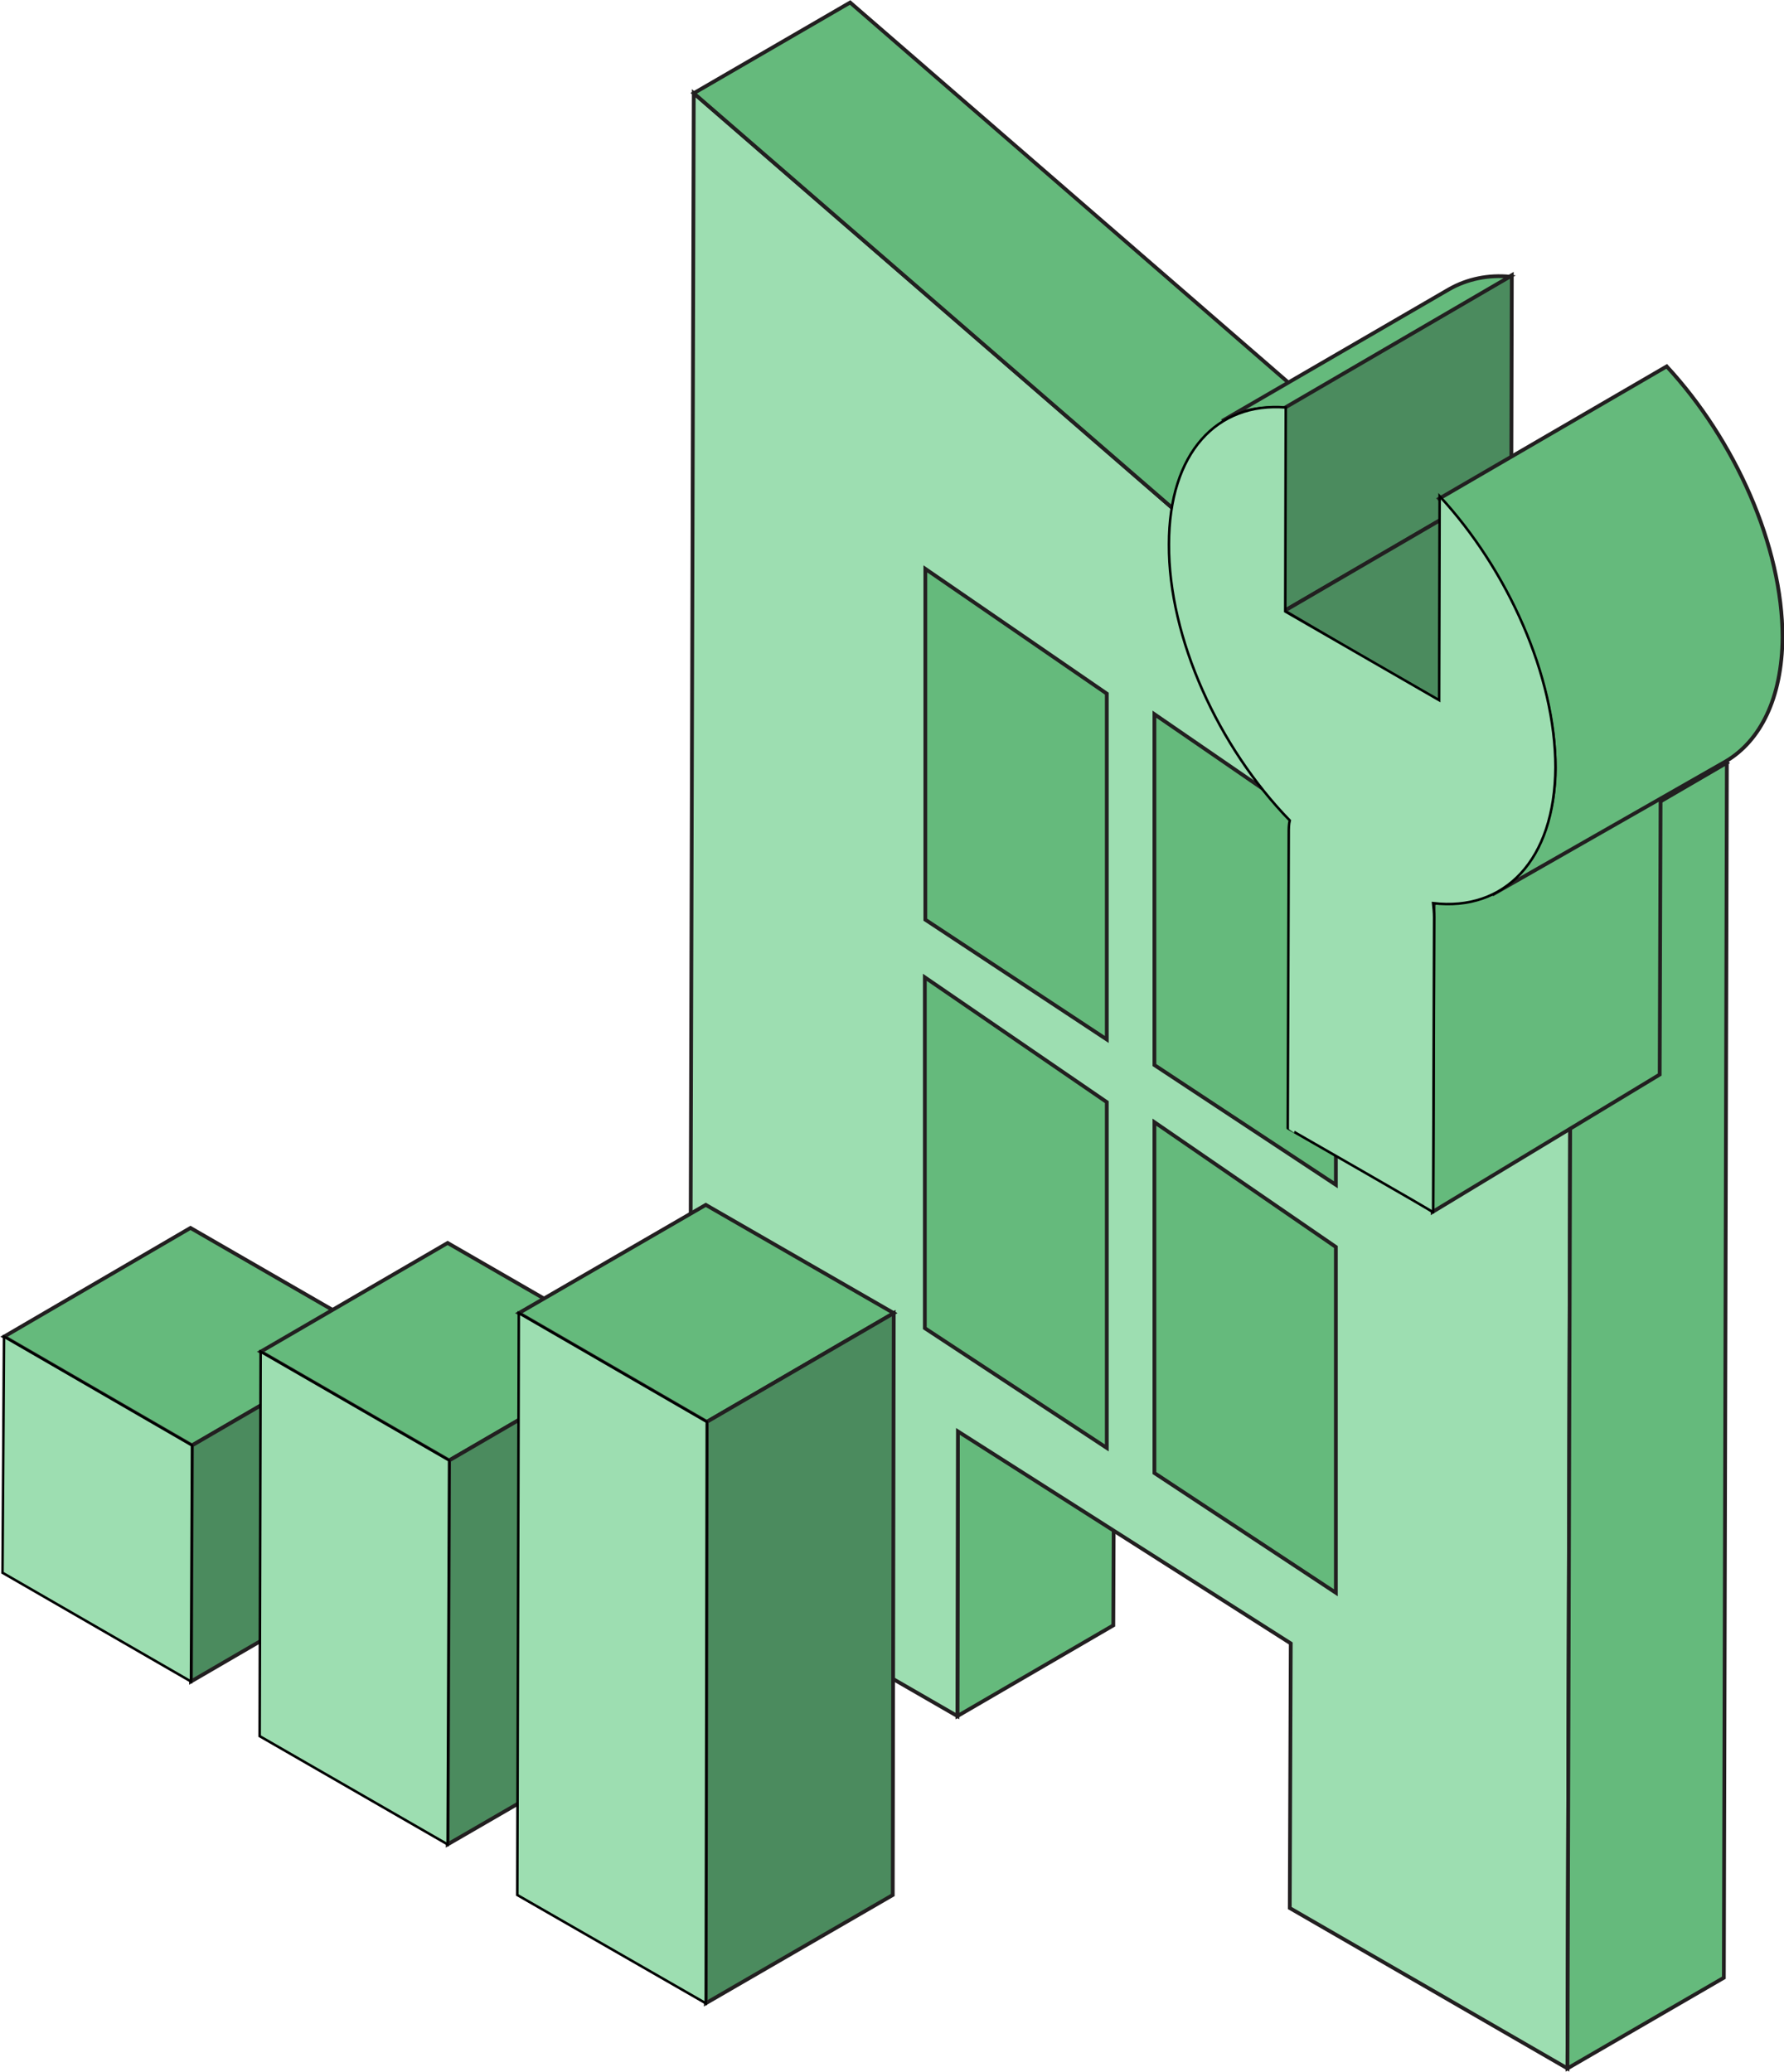 <?xml version="1.0" encoding="utf-8"?>
<!-- Generator: Adobe Illustrator 25.3.1, SVG Export Plug-In . SVG Version: 6.00 Build 0)  -->
<svg version="1.1" id="Layer_1" xmlns="http://www.w3.org/2000/svg" xmlns:xlink="http://www.w3.org/1999/xlink" x="0px" y="0px"
	 viewBox="0 0 355.9 413.4" style="enable-background:new 0 0 355.9 413.4;" xml:space="preserve">
<style type="text/css">
	.st0{fill:#65BA7C;stroke:#221F20;stroke-width:0.75;stroke-miterlimit:10;}
	.st1{fill:#9DDEB1;stroke:#221F20;stroke-width:0.75;stroke-miterlimit:10;}
	.st2{fill:#4B8B5E;stroke:#221F20;stroke-width:0.75;stroke-miterlimit:10;}
	.st3{fill:#9DDEB1;stroke:#000000;stroke-width:0.5;stroke-miterlimit:10;}
	.st4{fill-rule:evenodd;clip-rule:evenodd;fill:#65BA7C;stroke:#221F20;stroke-width:0.75;stroke-miterlimit:10;}
</style>
<polygon class="st0" points="191.1,279.6 222.3,271.5 222.1,324.3 191,342.4 "/>
<polygon class="st1" points="138.4,18.6 313.4,170.3 312.7,412.7 257.3,380.7 257.5,327.9 191.1,285.6 191,342.4 137.6,311.6 "/>
<polygon class="st0" points="138.4,18.6 169.6,0.5 344.5,152.2 313.4,170.3 "/>
<polygon class="st0" points="313.4,170.3 344.5,152.2 343.9,394.6 312.7,412.7 "/>
<polygon class="st0" points="75.6,266.7 38.3,288.4 0.8,266.7 38,245 "/>
<polygon class="st2" points="75.6,266.7 75.4,313.8 38.1,335.5 38.3,288.4 "/>
<polygon class="st3" points="38.3,288.4 38.1,335.5 0.5,313.8 0.8,266.7 "/>
<polygon class="st0" points="126.9,269.7 89.6,291.4 52,269.7 89.3,248 "/>
<polygon class="st2" points="126.9,269.7 126.6,346.4 89.3,368 89.6,291.4 "/>
<polygon class="st3" points="89.6,291.4 89.3,368 51.8,346.4 52,269.7 "/>
<polygon class="st0" points="178.3,262 141,283.7 103.5,262 140.8,240.4 "/>
<polygon class="st2" points="178.3,262 178.1,378.1 140.8,399.7 141,283.7 "/>
<polygon class="st3" points="141,283.7 140.8,399.7 103.2,378.1 103.5,262 "/>
<path class="st4" d="M220.8,219.9v69L184.5,265v-70L220.8,219.9L220.8,219.9z"/>
<path class="st4" d="M266.5,248.8v69l-36.2-23.9v-70L266.5,248.8L266.5,248.8z"/>
<path class="st4" d="M220.8,138.4v69l-36.2-23.9v-70L220.8,138.4L220.8,138.4z"/>
<path class="st4" d="M266.5,167.4v69l-36.2-23.9v-70L266.5,167.4L266.5,167.4z"/>
<polygon class="st2" points="256.3,81.2 301.6,54.9 301.5,95.5 256.2,121.9 "/>
<path class="st0" d="M243.8,84l45.3-26.3c3.7-2.1,7.9-2.9,12.1-2.5l-45.3,26.4C251.7,81.1,247.5,81.9,243.8,84z"/>
<polygon class="st0" points="286,180.4 331.3,153 331.1,214.4 285.8,241.8 "/>
<polygon class="st2" points="256.2,121.9 301.5,95.5 332.3,113.7 287,140.1 "/>
<path class="st0" d="M344.3,151.9l-46.6,26.6c6.9-4,12.4-12.8,12.5-25c0-18.2-9.5-39.3-23.1-54l45.4-26.4
	c13.6,14.7,23.1,35.8,23.1,54.1C355.5,139.3,351.2,147.8,344.3,151.9z"/>
<path class="st3" d="M285.9,241.9L285.9,241.9l0.2-58.9c0-0.9-0.1-1.9-0.2-2.8c14.2,1.7,24.3-8.5,24.4-27.1
	c0-18.2-9.5-39.4-23.1-54.1l-0.1,40.7l-30.7-17.7l0.1-40.7c-13.7-1.1-23.3,9-23.3,27.3c-0.1,18.7,9.9,40.5,24.1,55.1
	c-0.2,0.8-0.2,1.7-0.2,2.5l-0.2,58.9C256.8,225.1,286.6,242.1,285.9,241.9z"/>
</svg>
